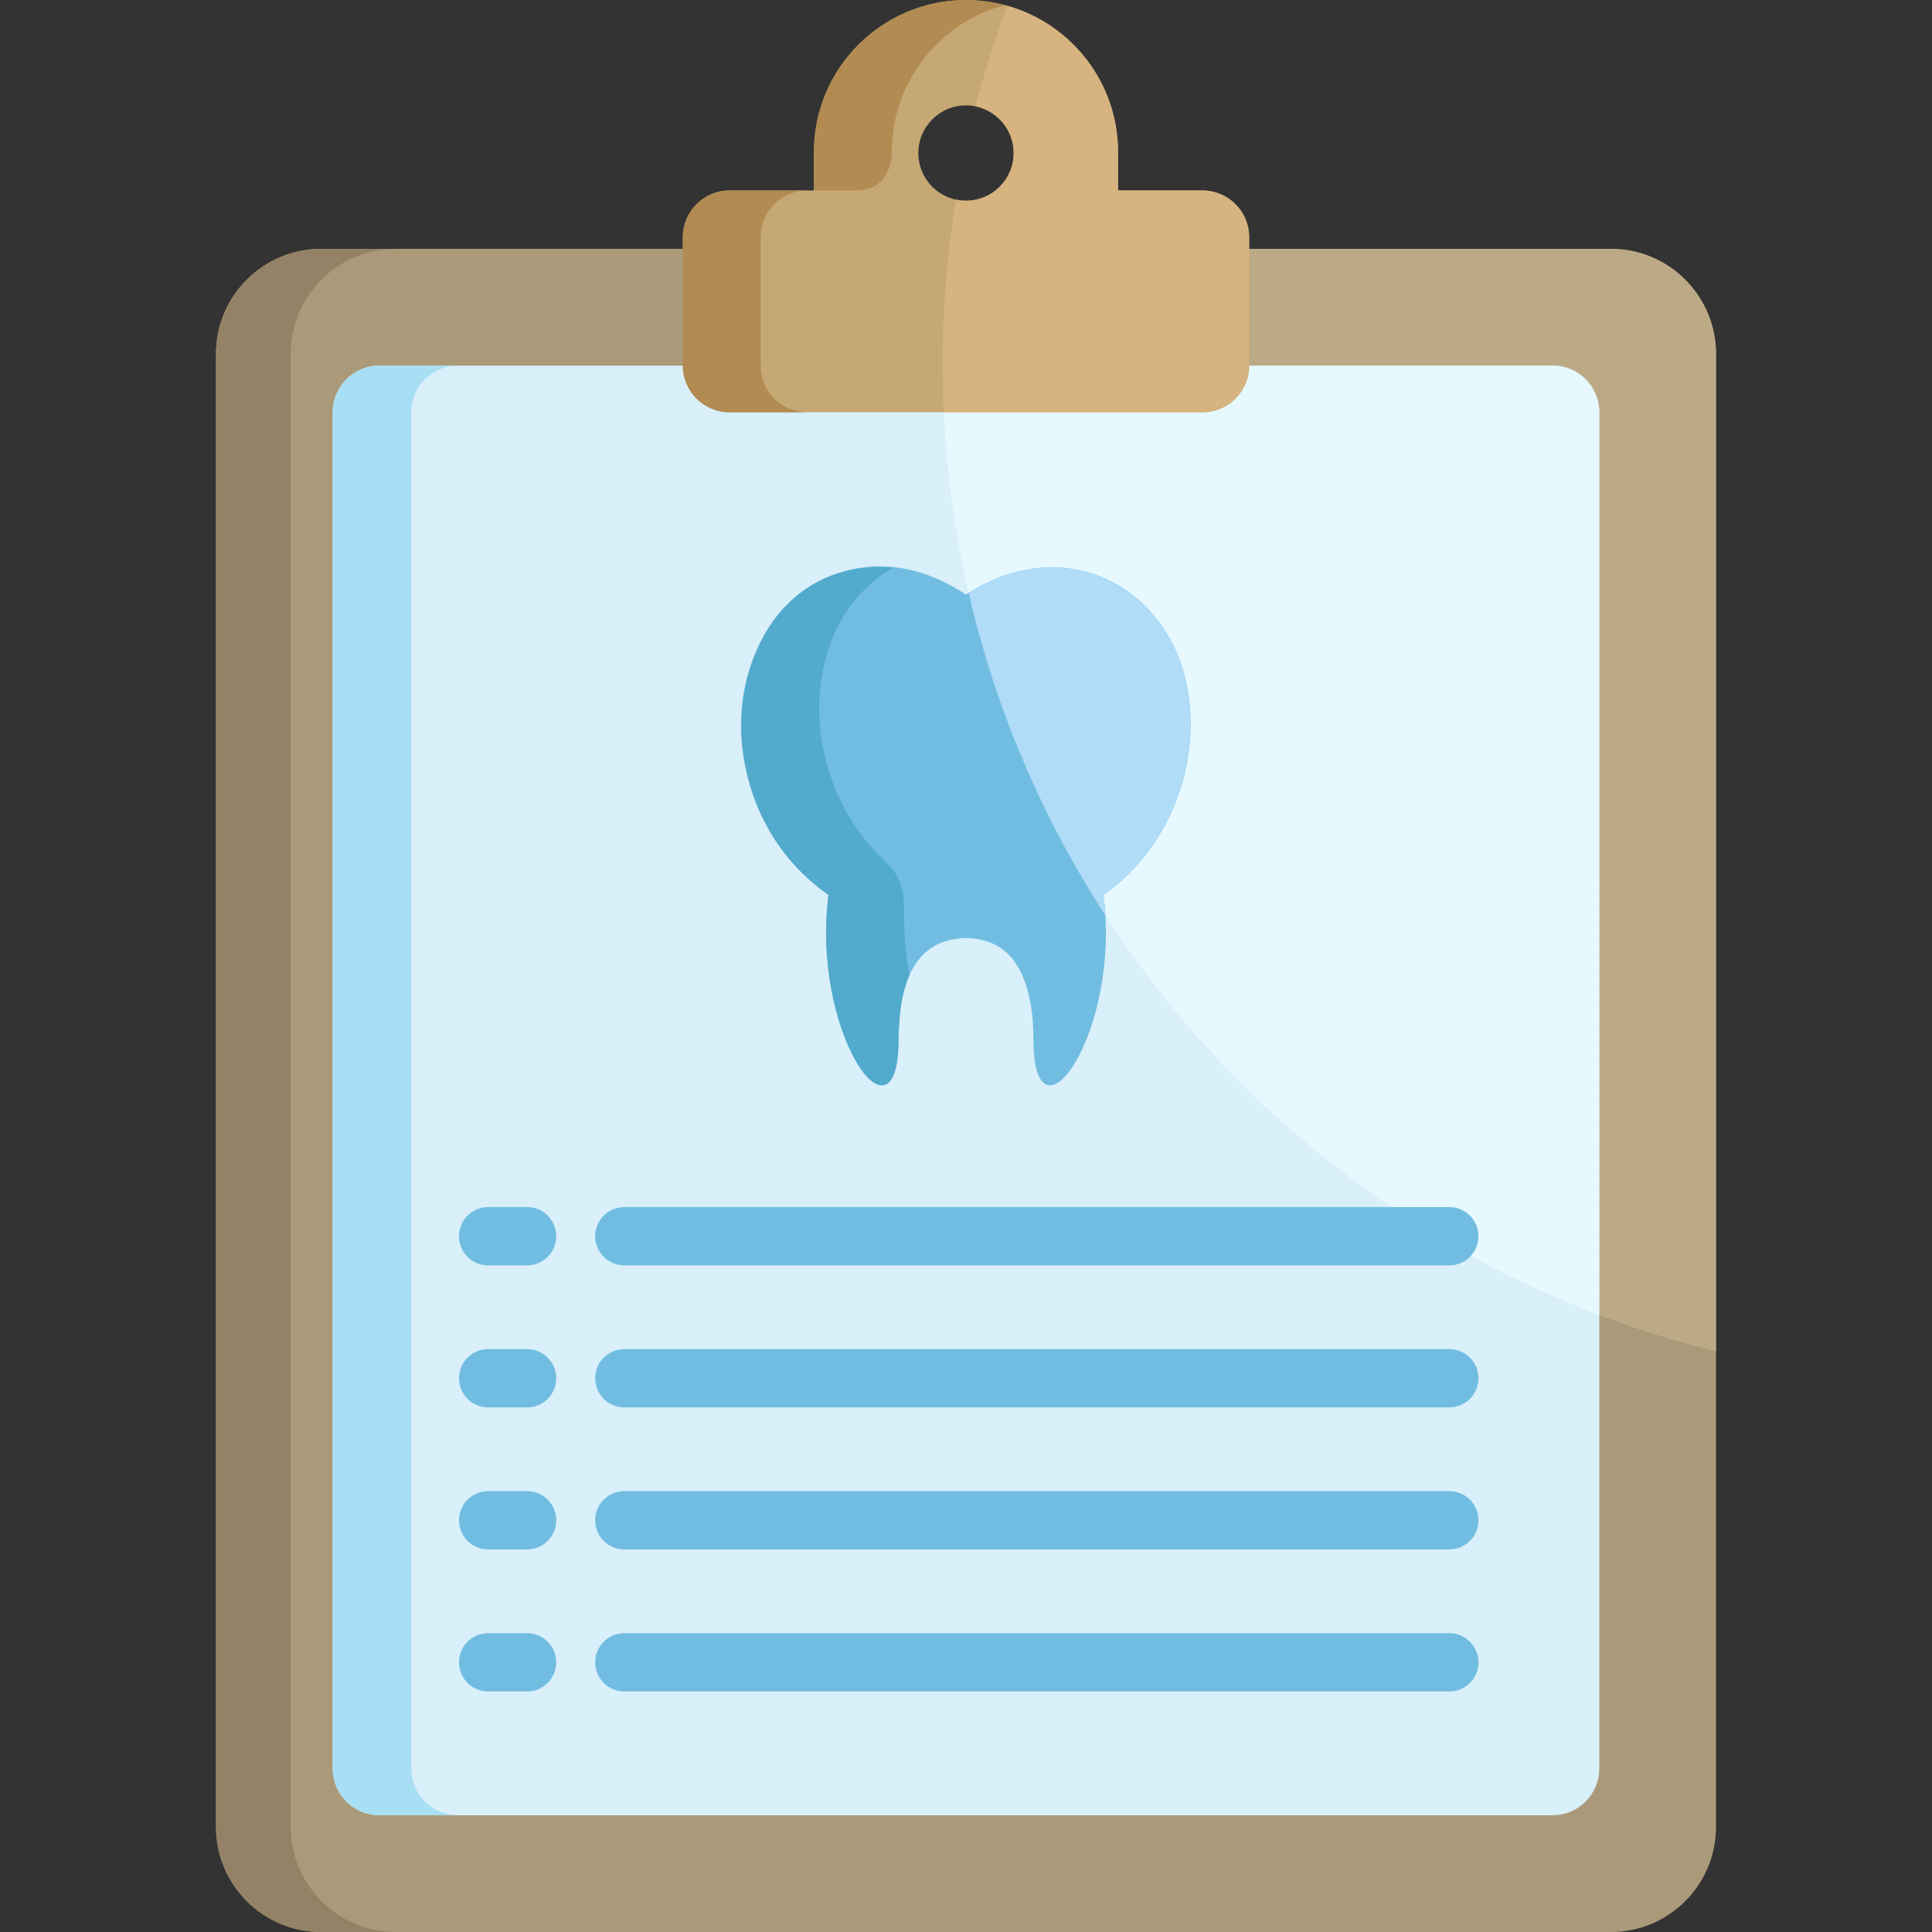 <?xml version="1.0" encoding="iso-8859-1"?>
<!-- Generator: Adobe Illustrator 19.0.0, SVG Export Plug-In . SVG Version: 6.00 Build 0)  -->
<svg version="1.1" id="Layer_1" xmlns="http://www.w3.org/2000/svg" xmlns:xlink="http://www.w3.org/1999/xlink" x="0px" y="0px"
	 viewBox="0 0 512 512" style="enable-background:new 0 0 512 512;" xml:space="preserve">
<rect x="0" y="0" width="512" height="512" fill="#333333" stroke="none"/>
<path style="fill:#AA9A79;" d="M428.303,65.983v-0.036h-1.383h-95.878c-7.973,0-242.892,0-245.961,0
	c-15.353,0-27.844,12.49-27.844,27.844v390.365c0,15.353,12.49,27.844,27.844,27.844H426.92c15.351,0,27.842-12.489,27.842-27.844
	c0-17.135,0-373.44,0-390.365C454.762,78.902,443.014,66.706,428.303,65.983z"/>
<path style="fill:#938265;" d="M77.038,484.156V93.791c0-15.353,12.489-27.844,27.844-27.844H85.083
	c-15.353,0-27.844,12.49-27.844,27.844v390.365c0,15.353,12.49,27.844,27.844,27.844h19.799
	C89.527,512,77.038,499.51,77.038,484.156z"/>
<path style="fill:#BCA986;" d="M428.303,65.983v-0.036h-1.383h-95.878H251.53c-15.359,136.944,73.959,260.339,203.231,292.186
	c0-4.677,0-258.116,0-264.342C454.762,78.902,443.014,66.706,428.303,65.983z"/>
<path style="fill:#D9EFF9;" d="M423.825,468.699c0,6.829-5.536,12.363-12.363,12.363H100.539c-6.828,0-12.363-5.535-12.363-12.363
	V109.248c0-6.829,5.536-12.362,12.363-12.362h310.923c6.828,0,12.363,5.534,12.363,12.362L423.825,468.699L423.825,468.699z"/>
<path style="fill:#A8DFF4;" d="M109.004,468.699V109.248c0-6.829,5.536-12.362,12.363-12.362h-20.829
	c-6.828,0-12.363,5.534-12.363,12.362v359.451c0,6.829,5.536,12.363,12.363,12.363h20.829
	C114.54,481.062,109.004,475.528,109.004,468.699z"/>
<path style="fill:#E6F9FF;" d="M411.462,96.886H249.827c0.239,114.993,72.461,213.07,173.999,251.606V109.248
	C423.825,102.419,418.29,96.886,411.462,96.886z"/>
<path style="fill:#C6A875;" d="M318.667,50.481h-22.372V40.318c0-22.253-18.042-40.295-40.295-40.295s-40.295,18.042-40.295,40.295
	v10.163h-22.37c-6.836,0-12.375,5.539-12.375,12.375v34.026c0,6.834,5.54,12.374,12.375,12.374h125.332
	c6.836,0,12.375-5.541,12.375-12.374V62.856C331.043,56.019,325.503,50.481,318.667,50.481z M256,53.194
	c-6.977,0-12.633-5.654-12.633-12.633c0-6.977,5.657-12.631,12.633-12.631c6.977,0,12.633,5.655,12.633,12.631
	C268.633,47.539,262.977,53.194,256,53.194z"/>
<path style="fill:#B28B52;" d="M201.565,96.883V62.856c0-6.837,5.54-12.375,12.375-12.375h-20.606
	c-6.836,0-12.375,5.539-12.375,12.375v34.026c0,6.834,5.54,12.374,12.375,12.374h20.606
	C207.105,109.257,201.565,103.716,201.565,96.883z"/>
<path style="fill:#D6B37F;" d="M318.667,50.481h-22.372V40.318c0-18.452-12.409-33.997-29.335-38.773
	c-3.258,8.677-6.089,17.561-8.451,26.635c5.773,1.164,10.124,6.265,10.124,12.381c0,6.979-5.657,12.633-12.633,12.633
	c-0.922,0-1.819-0.104-2.686-0.293c-3.082,19.039-4.061,37.744-3.18,56.356h68.533c6.836,0,12.375-5.541,12.375-12.374V62.856
	C331.043,56.019,325.503,50.481,318.667,50.481z"/>
<path style="fill:#71BDE2;" d="M299.27,156.99c-13.282-9.495-29.771-8.361-43.27,0.596c-36.471-24.197-71.953,14.354-55.5,55.234
	c4.184,10.392,11.012,18.754,19.067,24.339c-4.663,35.996,18.236,69.947,18.577,37.091c0.167-10.361,2.625-21.883,12.504-24.835
	c0.002,0,0.004-0.003,0.004-0.003c3.58-1.075,7.018-1.104,10.693,0l0.002,0.003c5.284,1.546,10.393,6.243,12.067,18.47
	c0.508,3.781,0.429,7.396,0.465,8.894c0.745,28.158,23.254-3.285,18.551-39.619C319.562,218.352,324.038,175.186,299.27,156.99z"/>
<path style="fill:#52AACC;" d="M234.363,228.063c0-0.001-0.002-0.002-0.002-0.002l0,0c-23.999-22.637-22.745-63.402,2.314-77.593
	c-43.685-3.893-55.265,60.238-17.106,86.69c-4.643,35.848,17.152,66.749,18.501,40.914c0.132-2.356-0.302-12.431,2.936-19.679
	C237.613,240.845,242.734,235.934,234.363,228.063z"/>
<path style="fill:#B0DCF7;" d="M299.27,156.99c-11.961-8.55-27.917-9.205-42.562,0.149c7.114,30.856,19.531,59.681,36.228,85.48
	c-0.107-1.805-0.268-3.626-0.505-5.462C319.562,218.352,324.038,175.186,299.27,156.99z"/>
<g>
	<path style="fill:#71BDE2;" d="M384.081,335.339H165.457c-4.269,0-7.728-3.459-7.728-7.728c0-4.268,3.459-7.727,7.728-7.727
		h218.624c4.267,0,7.728,3.459,7.728,7.727C391.809,331.88,388.348,335.339,384.081,335.339z"/>
	<path style="fill:#71BDE2;" d="M384.081,372.978H165.457c-4.269,0-7.728-3.459-7.728-7.727c0-4.269,3.459-7.727,7.728-7.727
		h218.624c4.267,0,7.728,3.459,7.728,7.727C391.809,369.519,388.348,372.978,384.081,372.978z"/>
	<path style="fill:#71BDE2;" d="M384.081,410.618H165.457c-4.269,0-7.728-3.459-7.728-7.727c0-4.269,3.459-7.727,7.728-7.727
		h218.624c4.267,0,7.728,3.459,7.728,7.727C391.809,407.16,388.348,410.618,384.081,410.618z"/>
	<path style="fill:#71BDE2;" d="M384.081,448.259H165.457c-4.269,0-7.728-3.459-7.728-7.727c0-4.269,3.459-7.727,7.728-7.727
		h218.624c4.267,0,7.728,3.459,7.728,7.727C391.809,444.8,388.348,448.259,384.081,448.259z"/>
	<path style="fill:#71BDE2;" d="M139.676,335.339h-10.311c-4.268,0-7.727-3.459-7.727-7.728c0-4.268,3.459-7.727,7.727-7.727h10.311
		c4.269,0,7.728,3.459,7.728,7.727C147.404,331.88,143.945,335.339,139.676,335.339z"/>
	<path style="fill:#71BDE2;" d="M139.676,372.978h-10.311c-4.268,0-7.727-3.459-7.727-7.727c0-4.269,3.459-7.727,7.727-7.727h10.311
		c4.269,0,7.728,3.459,7.728,7.727C147.404,369.519,143.945,372.978,139.676,372.978z"/>
	<path style="fill:#71BDE2;" d="M139.676,410.618h-10.311c-4.268,0-7.727-3.459-7.727-7.727c0-4.269,3.459-7.727,7.727-7.727h10.311
		c4.269,0,7.728,3.459,7.728,7.727C147.404,407.16,143.945,410.618,139.676,410.618z"/>
	<path style="fill:#71BDE2;" d="M139.676,448.259h-10.311c-4.268,0-7.727-3.459-7.727-7.727c0-4.269,3.459-7.727,7.727-7.727h10.311
		c4.269,0,7.728,3.459,7.728,7.727C147.404,444.8,143.945,448.259,139.676,448.259z"/>
</g>
<path style="fill:#B28B52;" d="M215.705,40.318v10.163h11.18c7.685,0,9.174-6.223,9.426-9.503c0-1.245,0.024-1.972,0.024-1.972
	l0.004,0.005c0.577-18.113,13.107-33.208,29.964-37.653C240.697-5.404,215.705,13.947,215.705,40.318z"/>
<g>
</g>
<g>
</g>
<g>
</g>
<g>
</g>
<g>
</g>
<g>
</g>
<g>
</g>
<g>
</g>
<g>
</g>
<g>
</g>
<g>
</g>
<g>
</g>
<g>
</g>
<g>
</g>
<g>
</g>
</svg>
